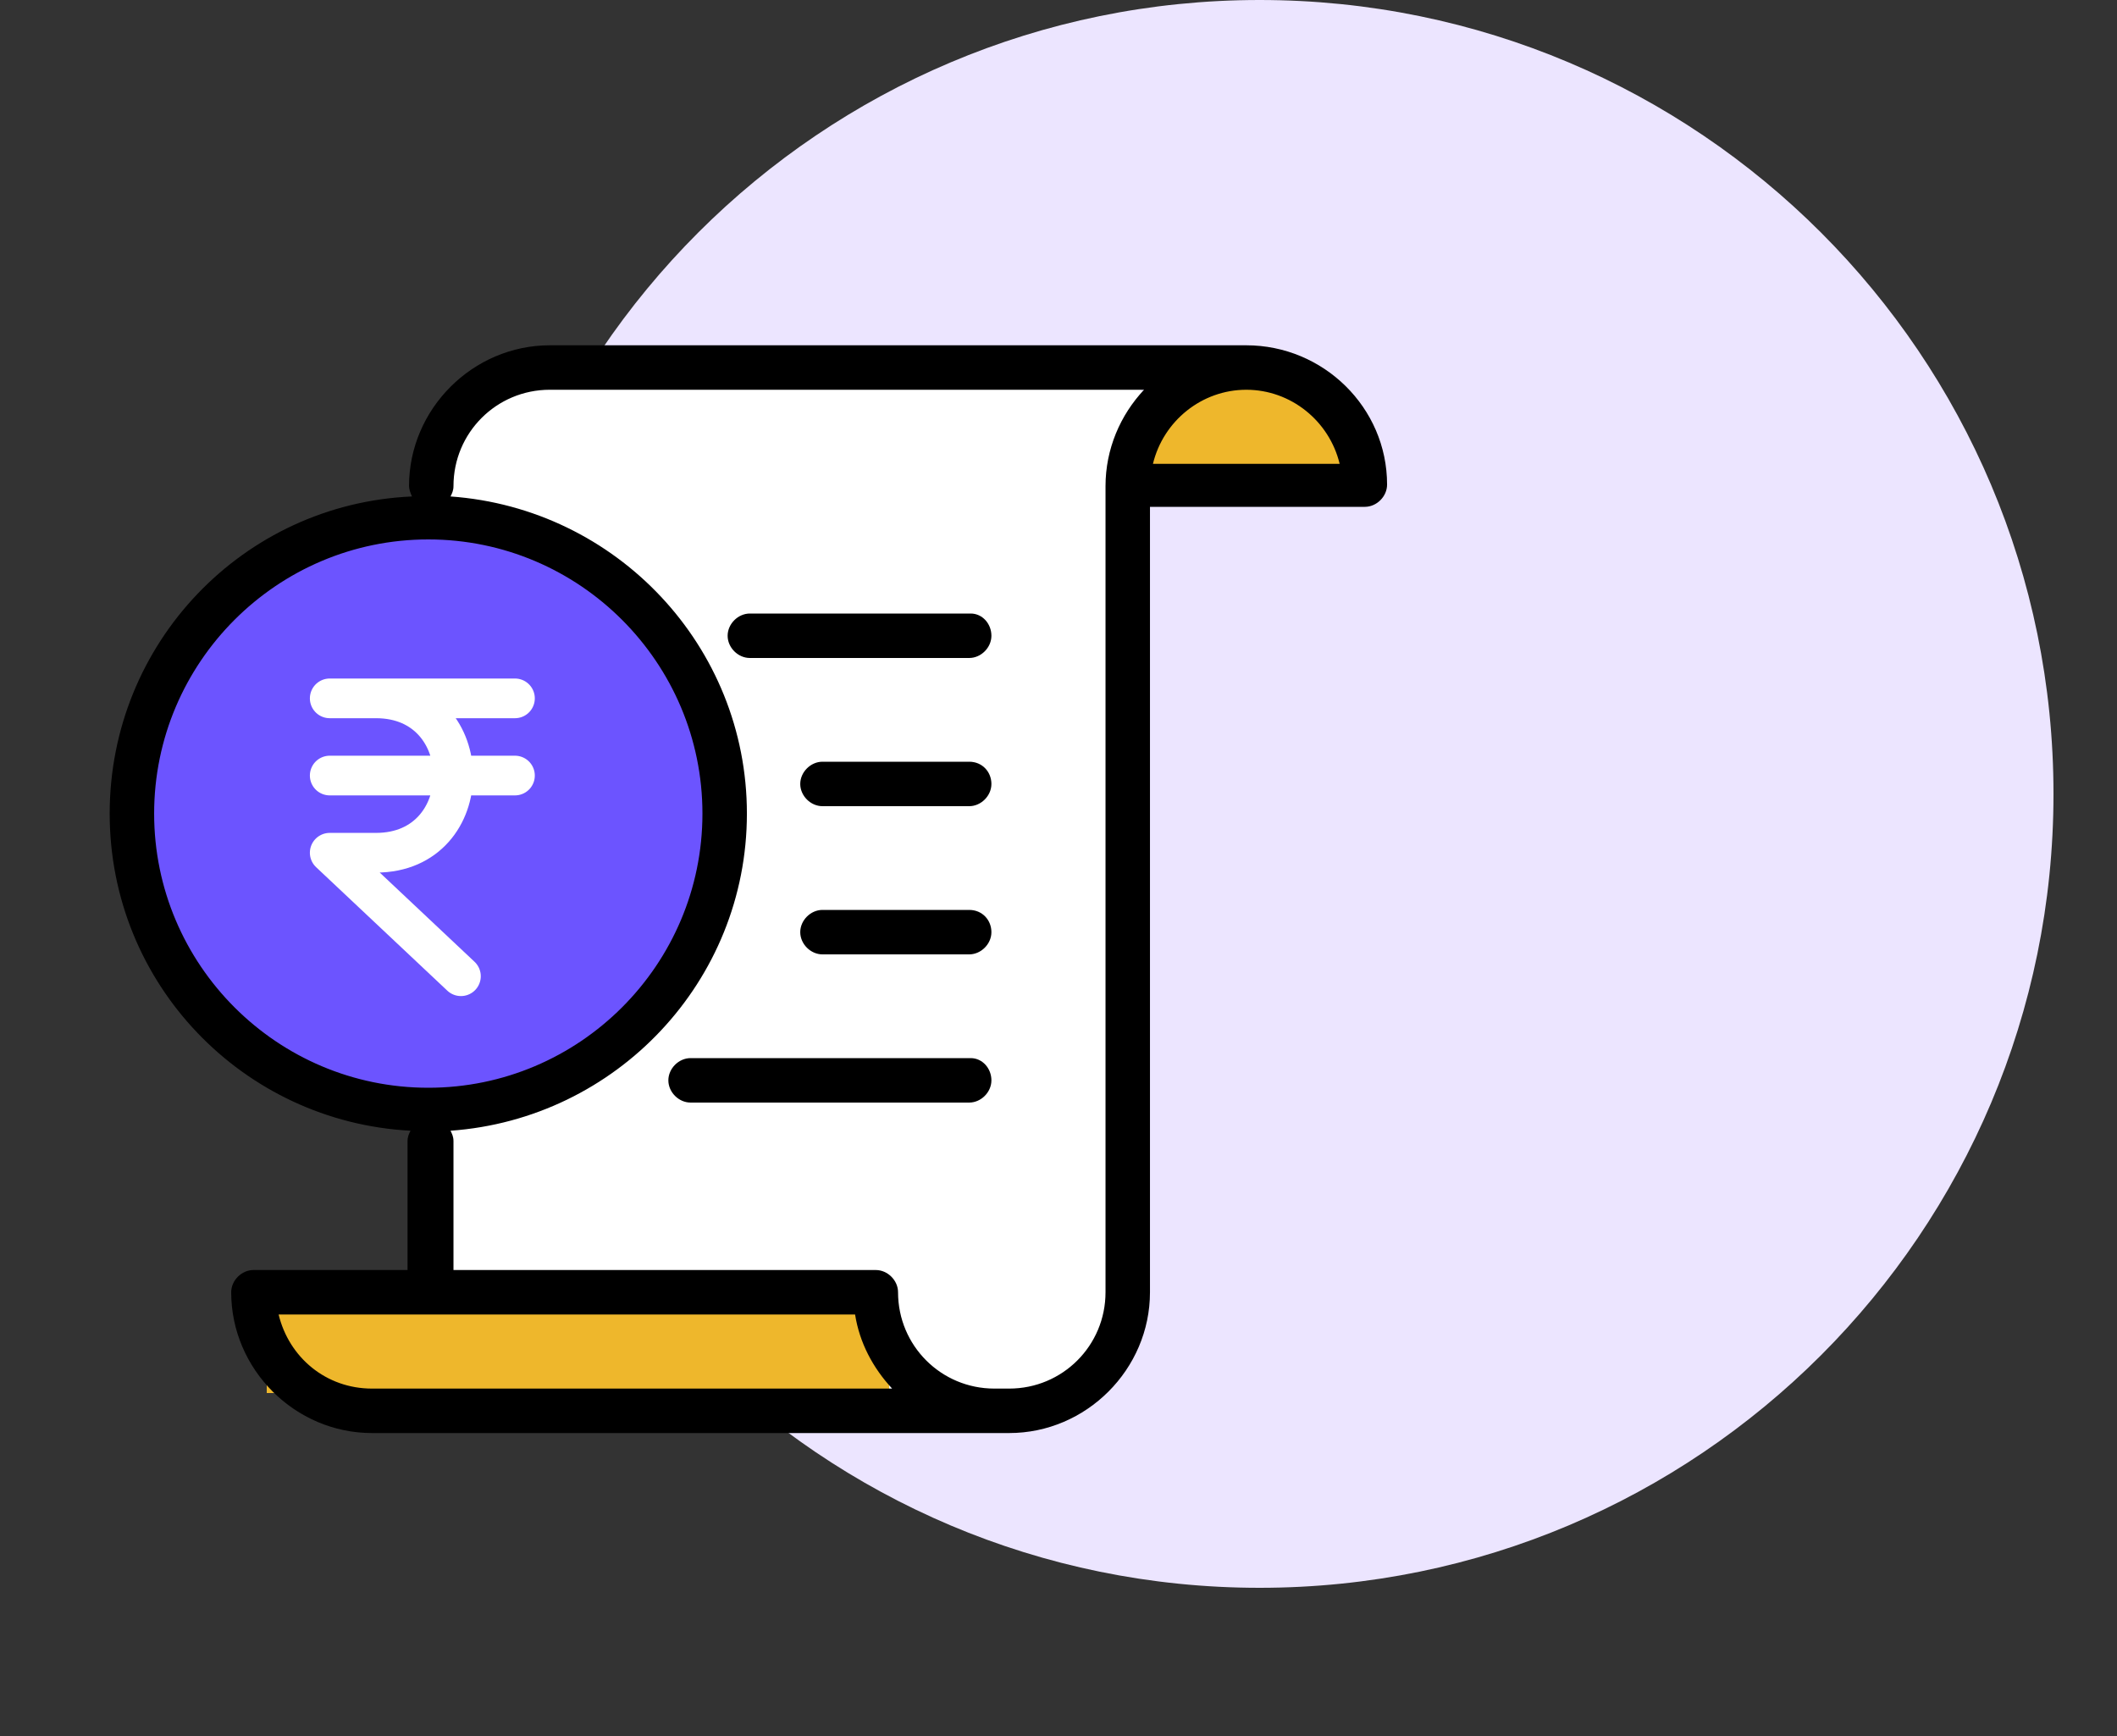 <svg width="100" height="82" viewBox="0 0 100 82" fill="none" xmlns="http://www.w3.org/2000/svg">
<rect x="0" y="0" width="100" height="82" fill="#333333" stroke="none"/>
<path d="M59.5 75C80.211 75 97 58.211 97 37.5C97 16.789 80.211 0 59.5 0C38.789 0 22 16.789 22 37.5C22 58.211 38.789 75 59.5 75Z" fill="#ECE5FF"/>
<path d="M21 22C21 19.239 23.239 17 26 17H52C53.105 17 54 17.895 54 19V61C54 63.761 51.761 66 49 66H26C23.239 66 21 63.761 21 61V22Z" fill="white"/>
<path d="M53.899 22.532C53.899 19.753 56.153 17.5 58.932 17.5C61.565 17.5 63.699 19.634 63.699 22.268V22.944H53.899V22.532Z" fill="#EEB72C"/>
<path d="M12.6 60.9H42V65.8H12.6V60.9Z" fill="#EEB72C"/>
<circle cx="20.3" cy="38.5" r="13.3" fill="#6C54FF"/>
<path d="M58.871 16.31H25.971C22.331 16.31 19.321 19.32 19.321 22.96C19.321 23.1 19.391 23.31 19.461 23.45C11.481 23.8 5.181 30.38 5.181 38.43C5.181 46.48 11.481 52.99 19.391 53.41C19.321 53.55 19.251 53.69 19.251 53.9V59.99H11.971C11.411 59.99 10.921 60.48 10.921 61.04C10.921 64.68 13.931 67.69 17.571 67.69H47.671C51.311 67.69 54.321 64.68 54.321 61.04V23.94H64.471C65.031 23.94 65.521 23.45 65.521 22.89C65.521 19.25 62.511 16.31 58.871 16.31ZM7.281 38.43C7.281 31.29 13.091 25.48 20.231 25.48C27.371 25.48 33.181 31.29 33.181 38.43C33.181 45.57 27.371 51.38 20.231 51.38C13.091 51.38 7.281 45.57 7.281 38.43ZM17.571 65.59C15.401 65.59 13.651 64.12 13.161 62.09H40.391C40.601 63.42 41.231 64.61 42.141 65.59H17.571ZM52.221 61.04C52.221 63.56 50.191 65.59 47.671 65.59H46.971C44.451 65.59 42.421 63.56 42.421 61.04C42.421 60.48 41.931 59.99 41.371 59.99H21.421V53.9C21.421 53.69 21.351 53.55 21.281 53.41C29.121 52.85 35.281 46.34 35.281 38.43C35.281 30.52 29.121 24.01 21.281 23.45C21.351 23.31 21.421 23.17 21.421 22.96C21.421 20.44 23.451 18.41 25.971 18.41H54.041C52.921 19.6 52.221 21.21 52.221 22.96V61.04ZM54.461 21.91C54.951 19.88 56.771 18.41 58.871 18.41C60.971 18.41 62.791 19.88 63.281 21.91H54.461ZM46.831 30.03C46.831 30.59 46.341 31.08 45.781 31.08H35.421C34.861 31.08 34.371 30.59 34.371 30.03C34.371 29.47 34.861 28.98 35.421 28.98H45.851C46.411 28.98 46.831 29.47 46.831 30.03ZM46.831 37.03C46.831 37.59 46.341 38.08 45.781 38.08H38.851C38.291 38.08 37.801 37.59 37.801 37.03C37.801 36.47 38.291 35.98 38.851 35.98H45.781C46.411 35.98 46.831 36.47 46.831 37.03ZM46.831 44.03C46.831 44.59 46.341 45.08 45.781 45.08H38.851C38.291 45.08 37.801 44.59 37.801 44.03C37.801 43.47 38.291 42.98 38.851 42.98H45.781C46.411 42.98 46.831 43.47 46.831 44.03ZM46.831 51.03C46.831 51.59 46.341 52.08 45.781 52.08H32.621C32.061 52.08 31.571 51.59 31.571 51.03C31.571 50.47 32.061 49.98 32.621 49.98H45.851C46.411 49.98 46.831 50.47 46.831 51.03Z" fill="black"/>
<path d="M15.575 32.987H24.325M15.575 36.633H24.325M21.773 46.112L15.575 40.279H17.763C22.624 40.279 22.624 32.987 17.763 32.987" stroke="white" stroke-width="1.875" stroke-linecap="round" stroke-linejoin="round"/>
</svg>
